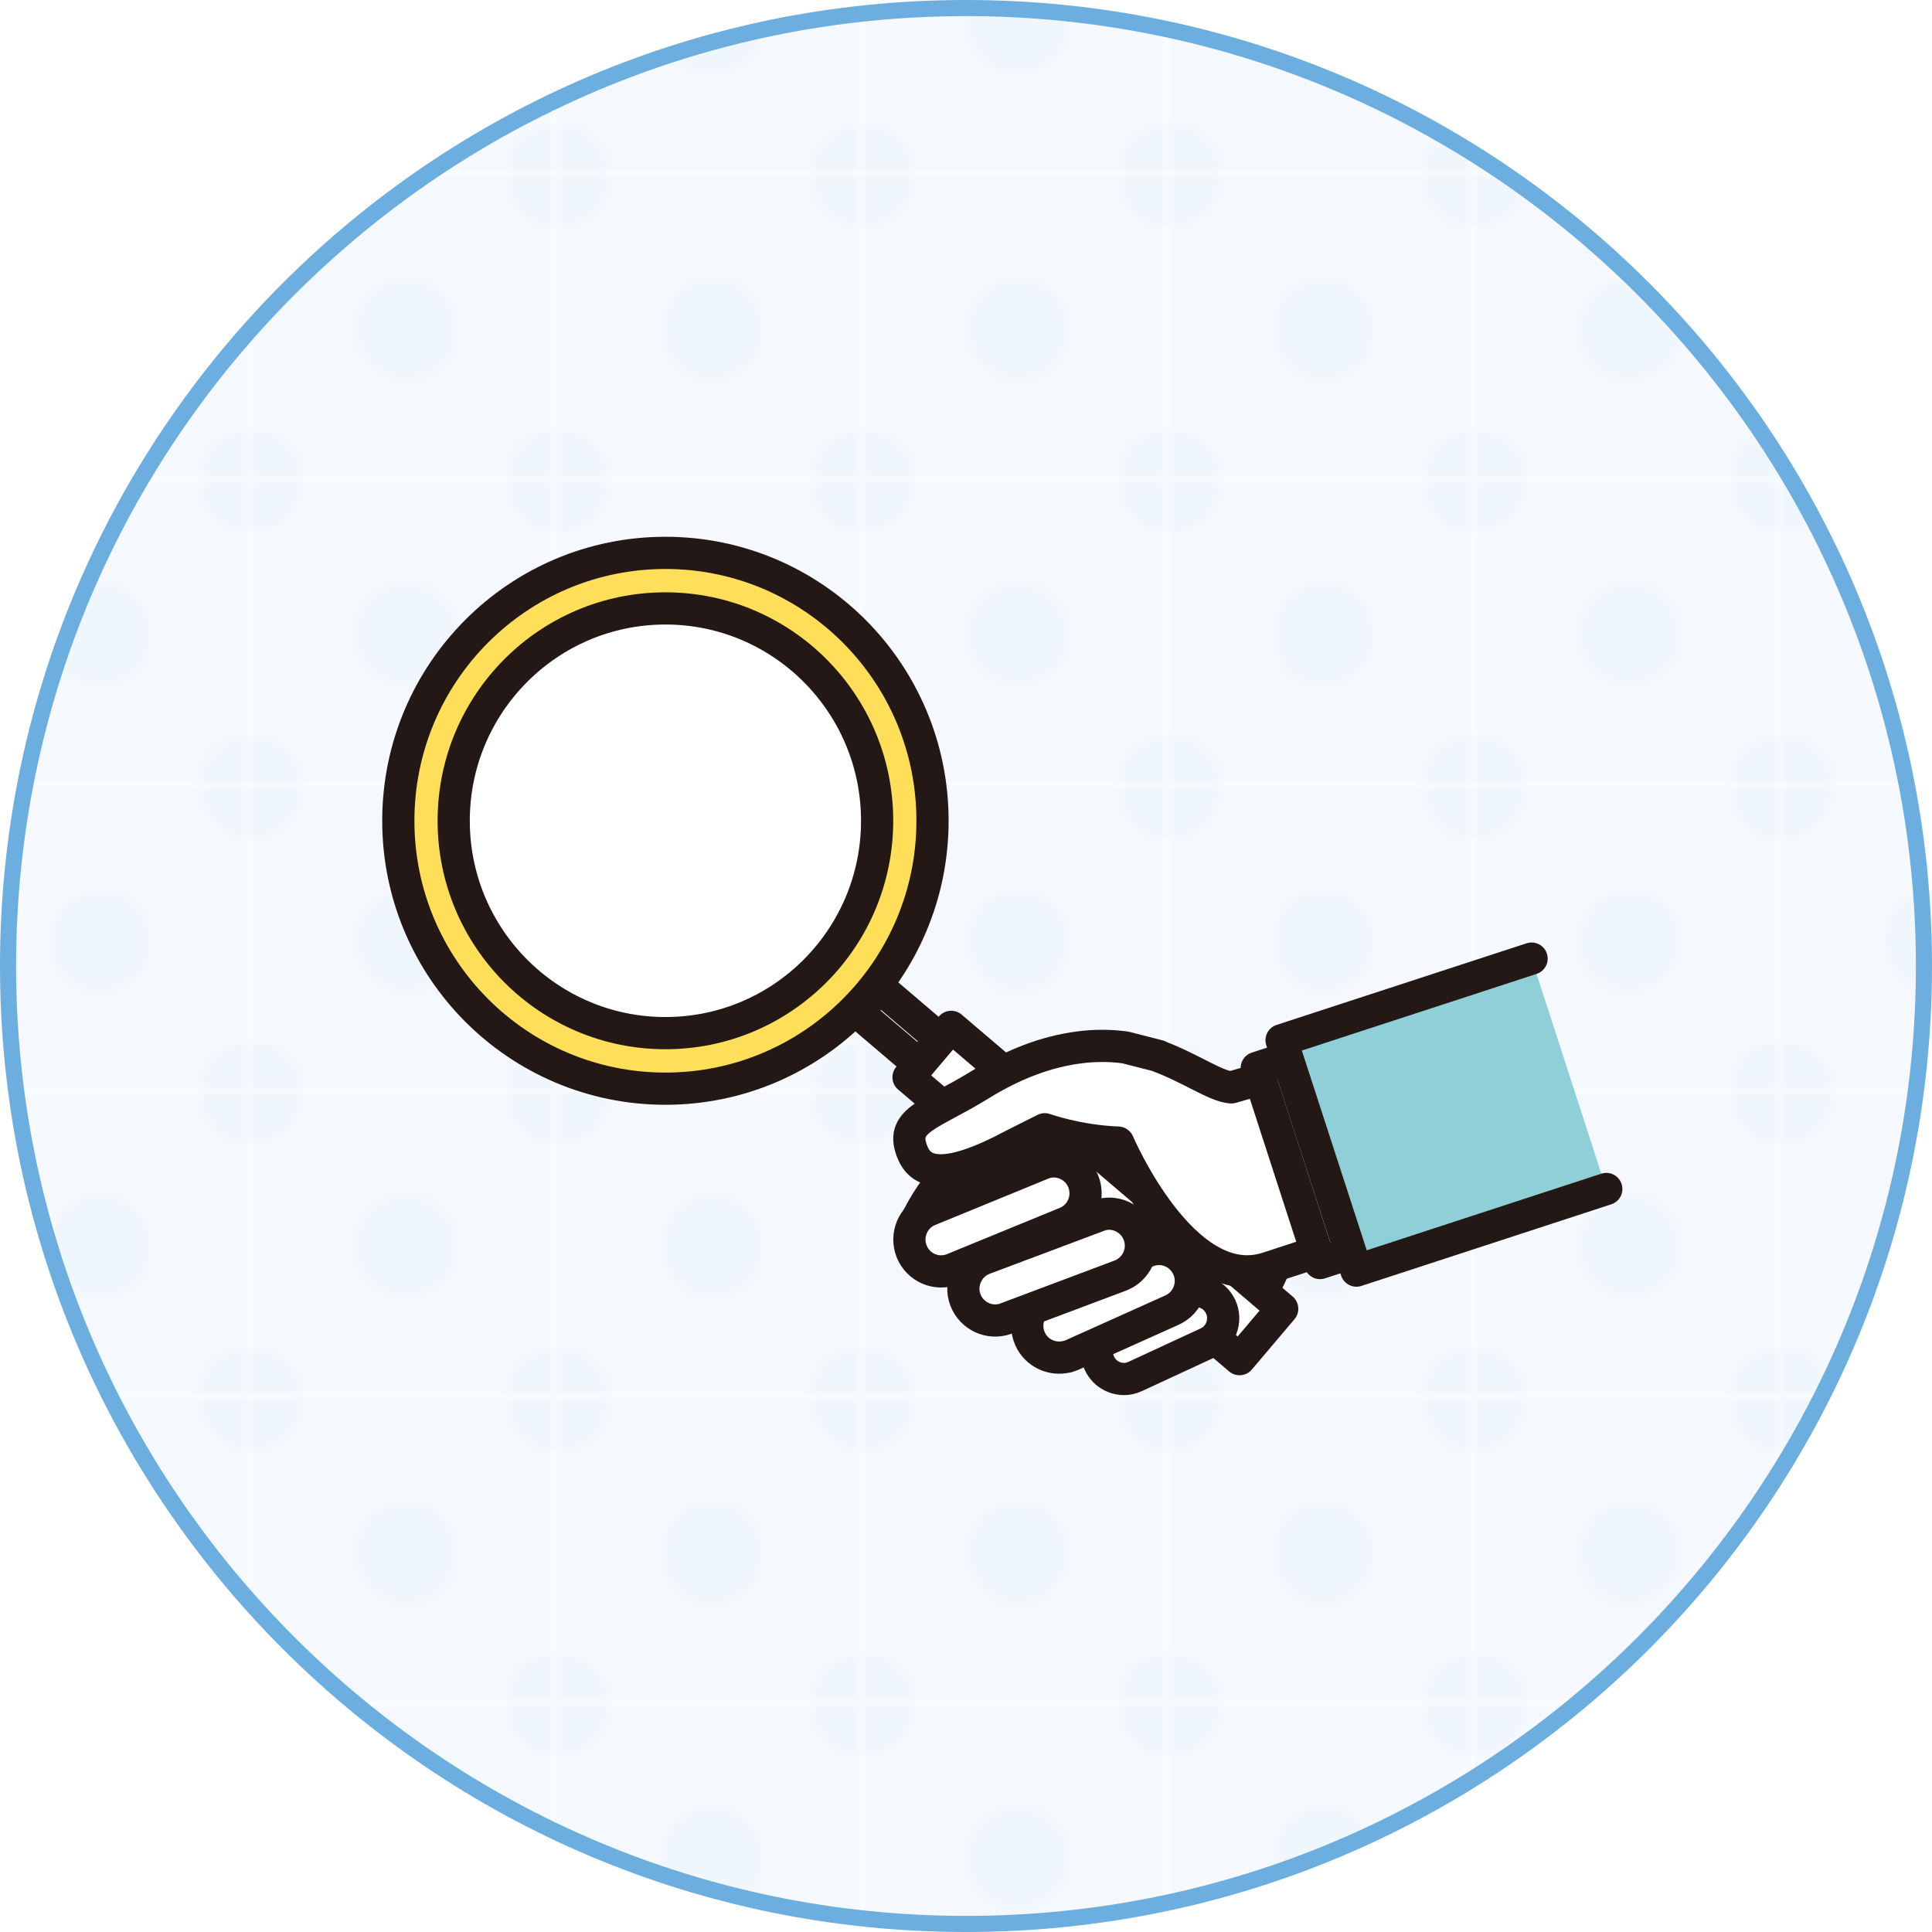 <?xml version="1.0" encoding="UTF-8"?><svg id="_レイヤー_2" xmlns="http://www.w3.org/2000/svg" width="120" height="120" xmlns:xlink="http://www.w3.org/1999/xlink" viewBox="0 0 120 120"><defs><style>.cls-1,.cls-2{fill:#fff;}.cls-3{fill:#8fcfd7;}.cls-3,.cls-2,.cls-4{stroke:#231815;stroke-linecap:round;stroke-linejoin:round;stroke-width:2px;}.cls-5{fill:url(#_新規パターンスウォッチ_24);opacity:.1;}.cls-6{fill:#65aadd;}.cls-7{fill:#94c3e7;}.cls-8{fill:none;}.cls-9{fill:#6caedf;}.cls-4{fill:#ffde59;}</style><pattern id="_新規パターンスウォッチ_24" x="0" y="0" width="49.73" height="49.73" patternTransform="translate(-5513.35 -7019.08) scale(.38)" patternUnits="userSpaceOnUse" viewBox="0 0 49.73 49.73"><g><rect class="cls-8" width="49.73" height="49.73"/><rect class="cls-7" width="49.73" height="49.73"/><path class="cls-6" d="M33.2,24.87c0,4.43-3.59,8.02-8.02,8.02s-8.03-3.59-8.03-8.02,3.59-8.02,8.03-8.02,8.02,3.59,8.02,8.02Z"/><path class="cls-6" d="M8.02,0C8.02,4.43,4.43,8.02,0,8.02S-8.02,4.43-8.02,0-4.43-8.02,0-8.02,8.02-4.43,8.02,0Z"/><path class="cls-6" d="M57.75,0c0,4.43-3.59,8.02-8.02,8.02S41.71,4.43,41.71,0s3.59-8.02,8.03-8.02S57.75-4.43,57.75,0Z"/><path class="cls-6" d="M8.02,49.73C8.02,54.16,4.43,57.75,0,57.75s-8.03-3.59-8.03-8.02S-4.43,41.71,0,41.71s8.02,3.59,8.02,8.02Z"/><path class="cls-6" d="M57.75,49.73c0,4.43-3.59,8.02-8.02,8.02s-8.03-3.59-8.03-8.02,3.59-8.02,8.03-8.02,8.02,3.59,8.02,8.02Z"/></g></pattern></defs><g id="_コンテンツ"><g><g><circle class="cls-1" cx="60" cy="60" r="60"/><g><circle class="cls-5" cx="60" cy="60" r="59.5"/><path class="cls-9" d="M60,1c32.53,0,59,26.47,59,59s-26.47,59-59,59S1,92.53,1,60,27.47,1,60,1m0-1C26.86,0,0,26.86,0,60s26.86,60,60,60,60-26.86,60-60S93.14,0,60,0h0Z"/></g></g><g><g><path class="cls-2" d="M56.59,76.65s.96-3.37,4.8-5.88c3.85-2.5,7.76-4.27,10.06-1.53,2.3,2.74,8.96,3.56,8.58,5.92-.73,4.47-2,6.97-6.51,8.02-1.65,.38-.93,.14-3.04-.9-2.51-1.24-6.87-1.91-9.25-3.4-1.9-1.2-4.91-1.26-4.65-2.23Z"/><g><polygon class="cls-2" points="59.58 65.56 58.26 67.12 53.28 62.88 54.61 61.32 59.58 65.56"/><polygon class="cls-2" points="79.64 81.29 76.99 84.42 56.43 66.91 59.08 63.78 79.64 81.29"/></g><path class="cls-2" d="M71.98,65.61c1.96,.73,3.54,1.87,4.5,1.93l2.67-.77,3.48,10.72-3.9,1.27c-5.22,1.71-9.28-7.79-9.28-7.79-2.54-.1-4.56-.83-4.56-.83l-1.87,.94c-4.32,2.32-5.77,1.79-6.31,.57-.92-2.09,1.01-2.33,4.14-4.26,2.1-1.3,4.15-2.07,6.15-2.33,.98-.13,1.95-.13,2.9,0l2.07,.53Z"/><path class="cls-2" d="M59.16,78.84c-1,.38-2.12-.1-2.53-1.1-.41-1.01,.07-2.17,1.08-2.58l7-2.87c.99-.43,2.16,.07,2.57,1.08,.41,1.01-.07,2.17-1.08,2.58l-7,2.87s-.03,.01-.04,.02Z"/><path class="cls-2" d="M70.14,85.62c-.75,.15-1.53-.23-1.86-.96-.39-.85-.02-1.86,.83-2.25l4.47-2.07c.85-.39,1.85-.02,2.24,.83,.39,.85,.02,1.86-.83,2.25l-4.47,2.07c-.13,.06-.25,.1-.38,.13Z"/><path class="cls-2" d="M66.28,84.26c-.92,.24-1.9-.21-2.3-1.1-.45-1,0-2.17,.99-2.62l6.21-2.79c1-.45,2.16,0,2.61,1,.45,1,0,2.17-.99,2.62l-6.21,2.79c-.1,.04-.2,.08-.31,.11Z"/><path class="cls-2" d="M62.46,81.91c-1.01,.35-2.12-.17-2.5-1.18-.38-1.02,.14-2.16,1.16-2.55l7.08-2.66c1-.41,2.16,.14,2.54,1.16,.38,1.02-.14,2.16-1.16,2.55l-7.08,2.66s-.03,.01-.04,.02Z"/><polygon class="cls-2" points="89.08 62.72 93.02 74.85 81.99 78.45 78.06 66.33 89.08 62.72"/><polyline class="cls-3" points="99.77 73.85 84.25 78.92 79.6 64.61 95.13 59.54"/></g><ellipse class="cls-4" cx="41.33" cy="50.98" rx="16.59" ry="16.64"/><ellipse class="cls-2" cx="41.33" cy="50.98" rx="13.15" ry="13.19"/></g></g></g></svg>